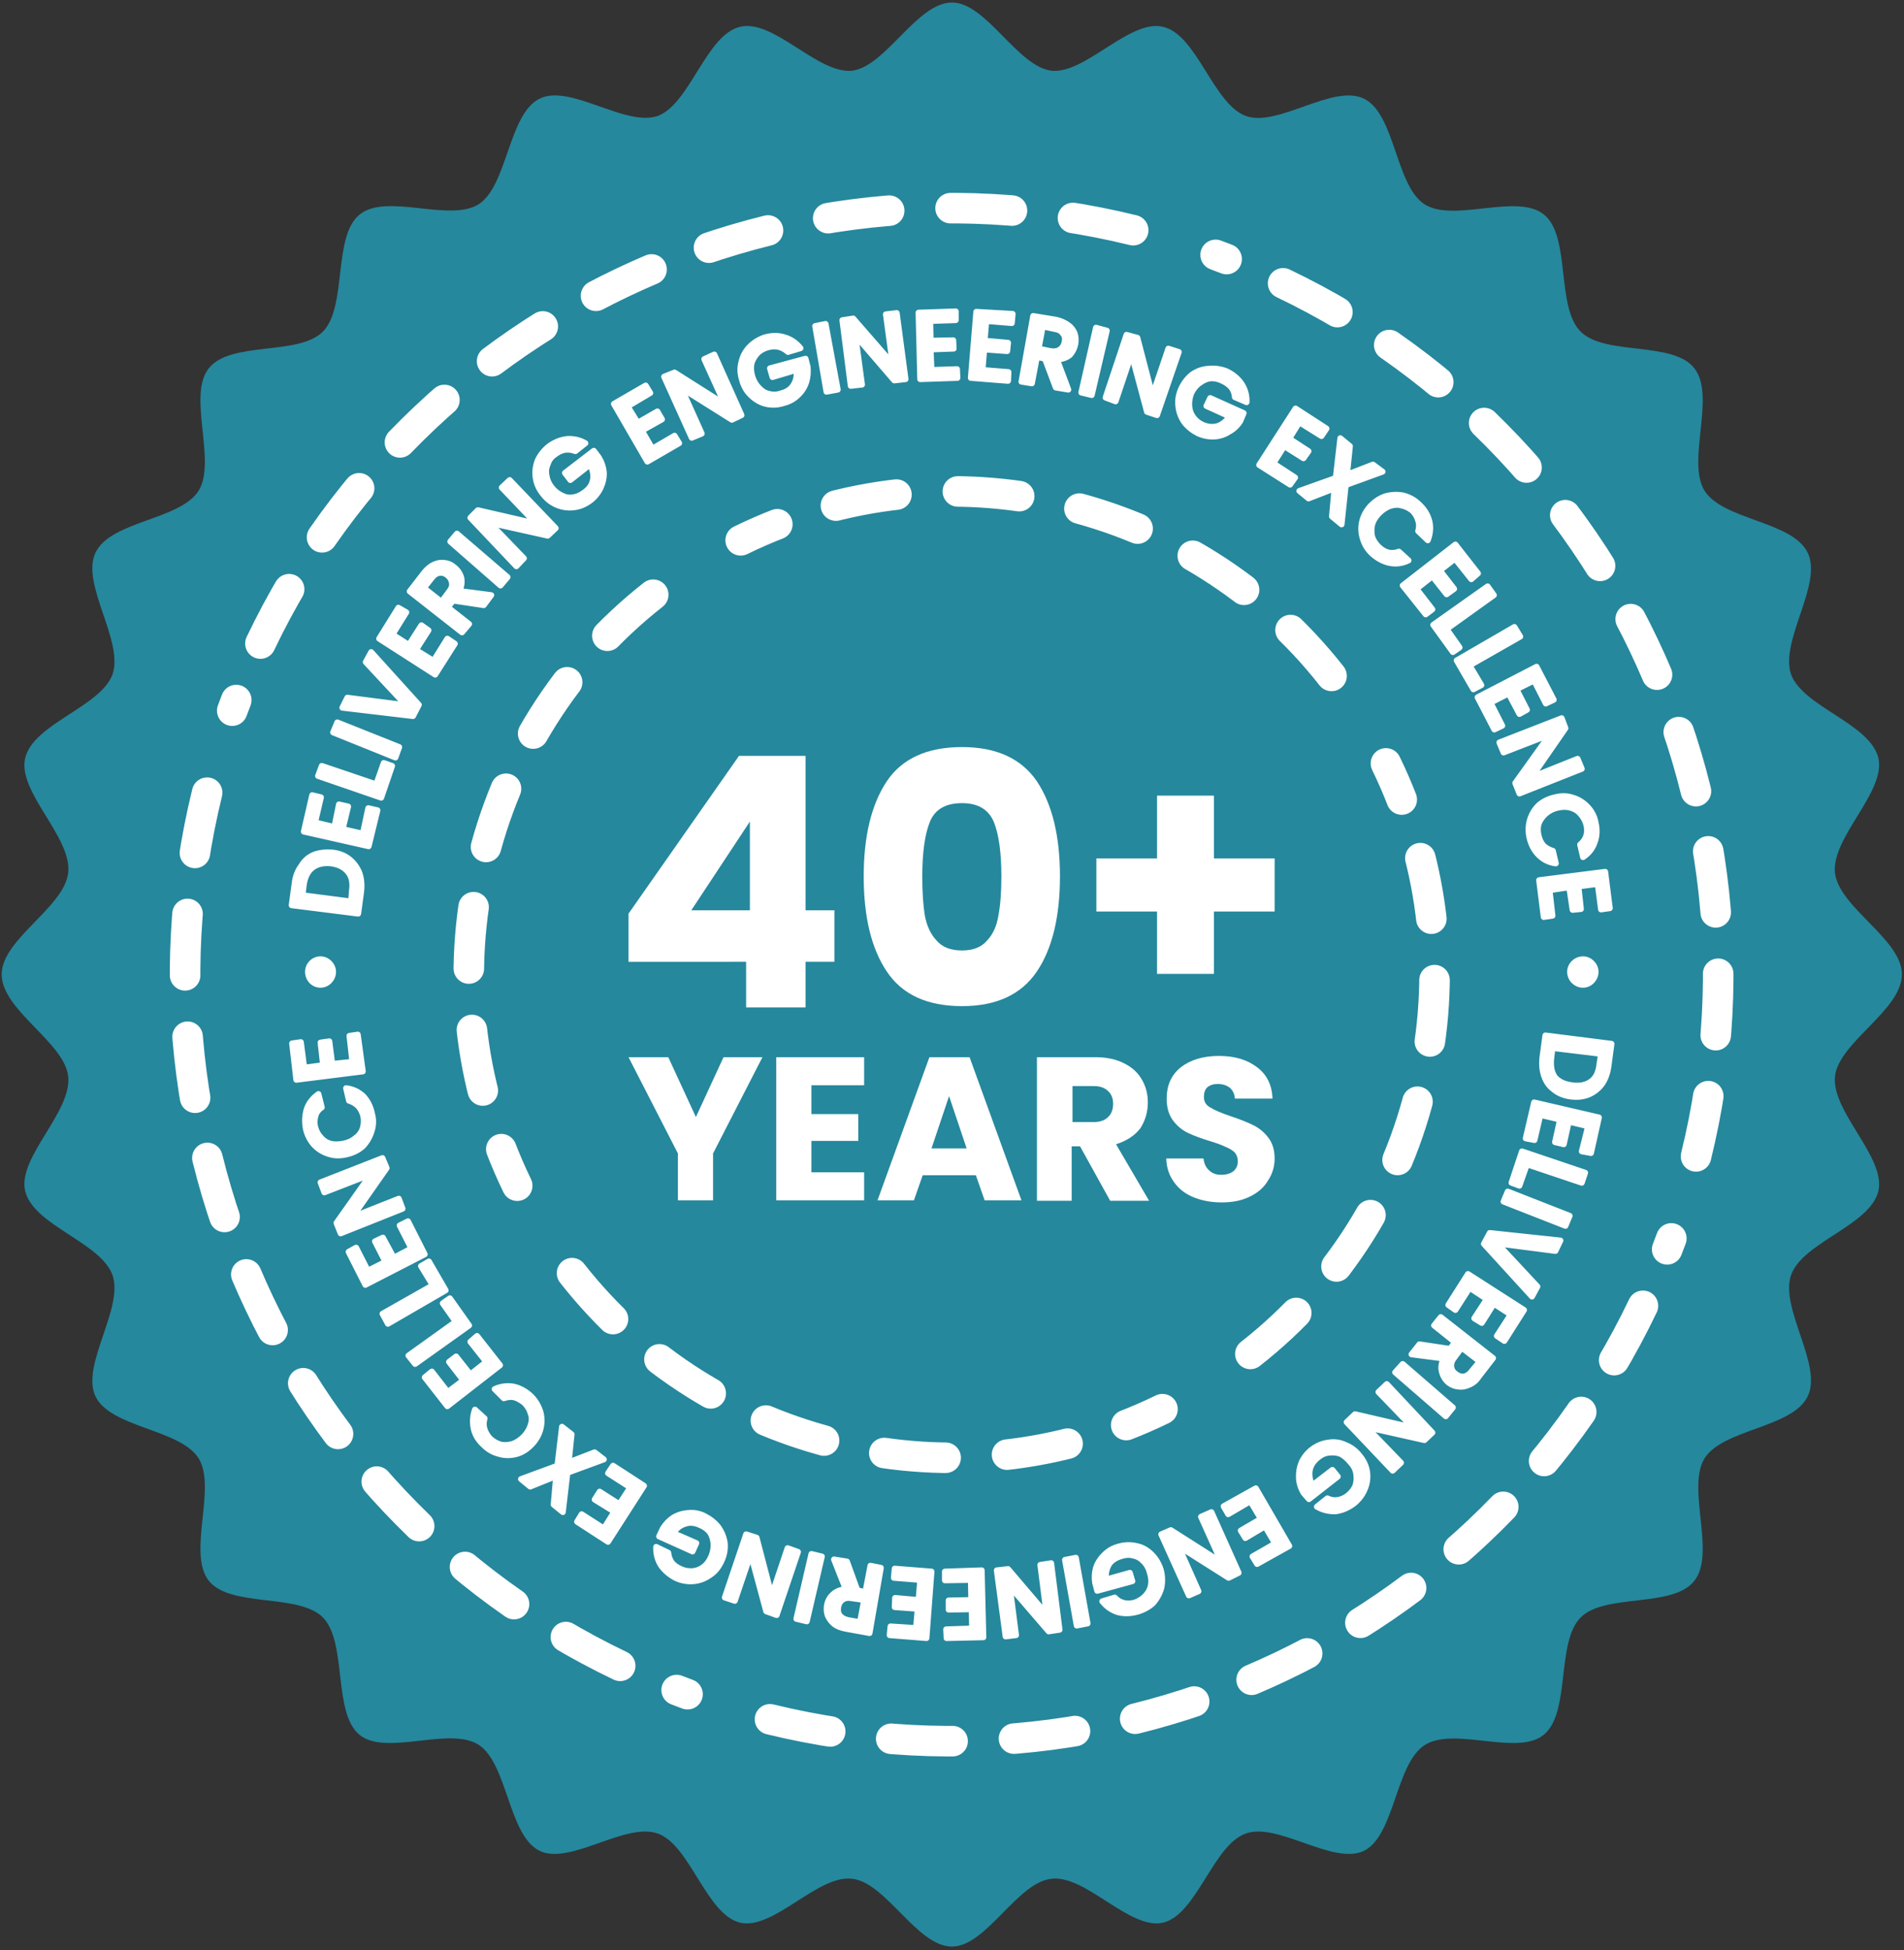 <svg version="1.2" xmlns="http://www.w3.org/2000/svg" viewBox="0 0 455 466" width="455" height="466">
	<rect x="0" y="0" width="455" height="466" fill="#333333" stroke="none"/>
	<title>New Project</title>
	<defs>
		<clipPath clipPathUnits="userSpaceOnUse" id="cp1">
			<path d="m807.07-586v1637.44h-1158.07v-1637.44z"/>
		</clipPath>
		<clipPath clipPathUnits="userSpaceOnUse" id="cp2">
			<path d="m807.07-586v1637.44h-1158.07v-1637.44z"/>
		</clipPath>
		<clipPath clipPathUnits="userSpaceOnUse" id="cp3">
			<path d="m807.07-586v1637.44h-1158.07v-1637.44z"/>
		</clipPath>
		<clipPath clipPathUnits="userSpaceOnUse" id="cp4">
			<path d="m807.07-586v1637.44h-1158.07v-1637.44z"/>
		</clipPath>
		<clipPath clipPathUnits="userSpaceOnUse" id="cp5">
			<path d="m807.07-586v1637.44h-1158.07v-1637.44z"/>
		</clipPath>
		<clipPath clipPathUnits="userSpaceOnUse" id="cp6">
			<path d="m807.07-586v1637.44h-1158.07v-1637.44z"/>
		</clipPath>
		<clipPath clipPathUnits="userSpaceOnUse" id="cp7">
			<path d="m807.07-586v1637.44h-1158.07v-1637.44z"/>
		</clipPath>
		<clipPath clipPathUnits="userSpaceOnUse" id="cp8">
			<path d="m807.07-586v1637.44h-1158.07v-1637.44z"/>
		</clipPath>
		<clipPath clipPathUnits="userSpaceOnUse" id="cp9">
			<path d="m807.07-586v1637.44h-1158.07v-1637.44z"/>
		</clipPath>
		<clipPath clipPathUnits="userSpaceOnUse" id="cp10">
			<path d="m807.07-586v1637.44h-1158.07v-1637.44z"/>
		</clipPath>
		<clipPath clipPathUnits="userSpaceOnUse" id="cp11">
			<path d="m807.07-586v1637.44h-1158.07v-1637.44z"/>
		</clipPath>
		<clipPath clipPathUnits="userSpaceOnUse" id="cp12">
			<path d="m807.07-586v1637.44h-1158.07v-1637.44z"/>
		</clipPath>
	</defs>
	<style>
		.s0 { fill: #25889D }
		.s1 { fill: none;stroke: #ffffff;stroke-linecap: round;stroke-linejoin: round;stroke-width: 7.3;stroke-dasharray: 14.688 }
		.s2 { fill: none;stroke: #ffffff;stroke-linecap: round;stroke-linejoin: round;stroke-width: 7.3;stroke-dasharray: 14.709 }
		.s3 { fill: #ffffff }
		.s4 { fill: none;stroke: #ffffff;stroke-linecap: round;stroke-linejoin: round;stroke-width: 1.4 }
	</style>
	<g>
		<g>
			<g id="Clip-Path: Path 1" clip-path="url(#cp1)">
				<g id="Path 1">
					<path class="s0" d="m454.5 232.8c0 8.6-15.1 16.2-16 24.4-0.8 8.5 12.1 19.2 10.4 27.3-1.9 8.3-18.2 12.3-20.9 20.2-2.7 7.9 7.6 21.5 4 28.9-3.6 7.6-20.3 7.8-24.7 14.9-4.3 7.1 2.8 22.7-2.4 29.2-5.1 6.6-21.4 2.9-27.2 8.8-5.9 6-2.3 22.7-8.8 28-6.3 5.2-21.5-2.1-28.5 2.5-6.9 4.5-7.1 21.5-14.4 25.2-7.4 3.6-20.6-6.9-28.3-4.1-7.8 2.7-11.7 19.4-19.8 21.3-7.9 1.8-18.5-11.5-26.6-10.5-8.2 0.8-15.6 16.2-23.8 16.2-8.4 0-15.8-15.4-23.9-16.2-8.2-1-18.7 12.3-26.7 10.5-8.1-1.9-12-18.6-19.7-21.3-7.8-2.8-21 7.7-28.3 4.1-7.4-3.7-7.6-20.8-14.5-25.3-7-4.5-22.1 2.8-28.5-2.4-6.4-5.3-2.9-22-8.7-28-5.8-5.9-22.1-2.3-27.3-8.8-5.2-6.6 1.9-22.1-2.4-29.2-4.4-7.1-21.1-7.3-24.7-14.9-3.5-7.4 6.8-21 4.1-28.9-2.8-7.9-19-11.9-20.9-20.2-1.8-8 11.2-18.8 10.3-27.3-0.9-8.2-15.9-15.8-15.9-24.4 0-8.4 15-16 15.9-24.3 0.9-8.5-12.1-19.2-10.3-27.3 1.9-8.3 18.1-12.3 20.9-20.1 2.7-8-7.6-21.5-4.1-29 3.6-7.7 20.3-7.8 24.7-14.9 4.3-7.1-2.8-22.7 2.4-29.2 5.2-6.6 21.5-2.9 27.3-8.8 5.8-6 2.3-22.7 8.7-27.9 6.4-5.3 21.5 1.9 28.5-2.5 6.9-4.5 7.1-21.5 14.5-25.2 7.3-3.7 20.5 6.8 28.3 4.1 7.7-2.9 11.6-19.5 19.7-21.3 8-1.9 18.5 11.3 26.7 10.5 8.1-1 15.5-16.3 23.9-16.3 8.2 0 15.6 15.3 23.8 16.3 8.1 0.8 18.7-12.4 26.6-10.5 8.1 1.8 12 18.4 19.8 21.3 7.7 2.8 20.9-7.8 28.3-4.1 7.4 3.7 7.5 20.7 14.4 25.2 7 4.5 22.2-2.8 28.6 2.5 6.4 5.2 2.8 22 8.7 27.9 5.8 5.9 22.1 2.2 27.2 8.8 5.2 6.6-1.9 22.1 2.4 29.2 4.4 7.1 21.1 7.3 24.7 14.9 3.6 7.5-6.7 21-4 29 2.8 7.8 19 11.8 20.9 20.1 1.7 8.1-11.2 18.8-10.4 27.3 0.9 8.3 16 15.9 16 24.3z"/>
				</g>
			</g>
			<g id="Clip-Path: Path 2" clip-path="url(#cp2)">
				<g id="Path 2">
					<path class="s1" d="m184 410.8c90.1 22 183.2-27.1 215.4-114.9m5.9-19.6c22.2-90.1-27-183.2-114.8-215.4m-19.7-5.9c-90-22.1-183.2 27-215.3 114.8m-6 19.6c-22.1 90.1 27 183.2 114.8 215.4"/>
				</g>
			</g>
			<g id="Clip-Path: Path 3" clip-path="url(#cp3)">
				<g id="Path 3">
					<path class="s2" d="m136.7 304.2c33.2 42.4 92.1 56.4 141.1 32.5m21-13.2c42.3-33.1 56.3-92 32.4-141.1m-13-20.9c-33.3-42.4-92.1-56.4-141.2-32.4m-20.9 13c-42.4 33.3-56.3 92.2-32.5 141.2"/>
				</g>
			</g>
			<g id="Clip-Path: Path 4" clip-path="url(#cp4)">
				<g id="Path 4">
					<path fill-rule="evenodd" class="s3" d="m150.2 229.8v-11.5l26.4-37.7h15.9v36.9h6.9v12.3h-6.9v10.9h-14.2v-10.9zm29-33.5l-14 21.2h14zm27.2 13.1q0-14.4 5.5-22.7 5.5-8.2 18-8.2 12.3 0 17.9 8.2 5.5 8.3 5.5 22.7 0 14.5-5.5 22.7-5.6 8.3-17.9 8.3-12.5 0-18-8.3-5.5-8.2-5.5-22.7zm32.9 0q0-8.5-1.8-13-1.9-4.5-7.6-4.5-5.9 0-7.7 4.5-1.8 4.5-1.8 13 0 5.6 0.6 9.3 0.7 3.8 2.8 6 2 2.4 6.1 2.4 4 0 6-2.4 2.1-2.2 2.7-6 0.7-3.7 0.7-9.3zm65.3 8.4h-14.5v14.9h-13.6v-14.9h-14.5v-12.7h14.5v-15h13.6v15h14.5zm-122.4 34.8l-11.8 23v11.2h-8.4v-11.2l-11.8-23h9.5l6.6 14.3 6.6-14.3zm11.7 6.7v6.9h11.2v6.4h-11.2v7.5h12.6v6.7h-21v-34.2h21v6.7zm39.3 21.5h-12.7l-2.1 6h-8.7l12.4-34.2h9.6l12.4 34.2h-8.8zm-2.2-6.4l-4.2-12.5-4.2 12.5zm34.3 12.5l-7.2-13h-2v13h-8.3v-34.3h14q4 0 6.9 1.5 2.8 1.4 4.2 3.9 1.4 2.4 1.4 5.4 0 3.4-1.8 6.2-2 2.6-5.8 3.8l7.9 13.5zm-9-18.8h5.1q2.2 0 3.4-1.2 1.2-1.1 1.2-3.2 0-1.9-1.2-3-1.2-1.2-3.4-1.2h-5.1zm35.7 19.2q-3.7 0-6.7-1.2-3-1.2-4.7-3.6-1.8-2.4-1.9-5.7h8.9q0.2 1.8 1.3 2.8 1.1 1.1 2.9 1.1 1.9 0 3-0.9 1-0.9 1-2.3 0-1.3-0.8-2.2-0.9-0.8-2.2-1.3-1.2-0.6-3.5-1.3-3.3-1-5.4-2-2.1-1-3.6-3-1.5-2-1.5-5.2 0-4.8 3.4-7.5 3.5-2.7 9.1-2.7 5.6 0 9.1 2.7 3.5 2.6 3.7 7.5h-9q-0.1-1.6-1.2-2.6-1.2-0.9-2.9-0.9-1.5 0-2.5 0.8-0.8 0.8-0.8 2.3 0 1.7 1.5 2.5 1.6 1 4.9 2.1 3.3 1.1 5.3 2.1 2.1 1 3.6 2.9 1.6 2 1.6 5.1 0 2.9-1.6 5.3-1.4 2.4-4.3 3.8-2.8 1.4-6.7 1.4z"/>
				</g>
			</g>
			<g id="Clip-Path: Path 5" clip-path="url(#cp5)">
				<g id="Path 5">
					<path fill-rule="evenodd" class="s4" d="m70.4 211.1q0.3-2.5 1.6-4.2 1.1-1.9 3.1-2.7 1.9-0.7 4.4-0.5 2.4 0.3 4 1.6 1.6 1.3 2.4 3.3 0.7 2 0.4 4.5l-0.7 5.2-15.9-2zm13.7 1.7q0.4-2.8-0.9-4.4-1.3-1.7-4-2.1-2.8-0.3-4.5 1-1.7 1.3-2.1 4.1l-0.3 2.5 11.6 1.5zm-8.8-16.3l4.6 1.1 1.1-5.4 2.2 0.5-1.3 5.4 4.8 1.1 1.3-6.1 2.2 0.5-2.1 8.6-15.5-3.5 2-8.7 2.1 0.5zm14.6-9.1l1.8-5.1 2 0.7-2.6 7.6-15.1-5.2 0.9-2.4zm-9.3-14.8l14.8 5.9-0.9 2.5-14.9-6zm8.1-16.8l11.4 12.6-1.4 2.7-16.9-2 1.2-2.4 14 1.8-9.6-10.3zm5.1-4.2l3.9 2.5 3-4.7 1.7 1.2-3 4.7 4.2 2.6 3.3-5.3 1.8 1.2-4.7 7.4-13.4-8.6 4.6-7.4 1.9 1.1zm21.8-7l-7.3-1.1-1.3 1.6 5.1 4-1.7 2-12.5-9.8 3.4-4.4q1.1-1.4 2.4-2 1.3-0.6 2.5-0.4 1.3 0.1 2.3 1 1.2 0.9 1.7 2.4 0.4 1.5-0.4 3.3l7.6 1zm-10.1-0.8l1.7-2.3q1-1.2 0.8-2.2-0.1-1-1-1.8-1-0.8-2-0.6-1 0.1-1.9 1.3l-1.8 2.3zm3.7-16.3l12.1 10.4-1.7 2-12-10.5zm23.6-1.3l-1.9 1.8-13.9-3.1 8.2 8.5-1.8 1.9-11-11.6 1.8-1.8 13.9 3.2-8.2-8.6 1.9-1.8zm4.7-18.4q-1.3-0.5-2.6-0.3-1.1 0.2-2.3 1.1-1.3 0.9-1.7 2.3-0.6 1.3-0.3 2.7 0.2 1.5 1.2 2.8 1.1 1.4 2.5 2 1.3 0.7 2.8 0.4 1.3-0.2 2.6-1.2 1.7-1.2 2-3 0.3-1.7-0.7-3.6l-4.7 3.7-1.3-1.7 6.9-5.3 1.2 1.6q1 1.6 1.2 3.5 0.1 1.8-0.7 3.6-0.8 1.8-2.4 3.1-1.8 1.4-3.9 1.7-2.1 0.3-4.1-0.5-2-0.8-3.4-2.6-1.5-1.8-1.8-4-0.3-2 0.5-4.1 0.9-1.9 2.6-3.3 2-1.5 4.3-1.8 2.4-0.2 4.5 1zm12.5-10.7l2.4 3.9 4.7-2.7 1.1 1.9-4.8 2.7 2.5 4.3 5.3-3.1 1.1 1.8-7.6 4.4-8-13.8 7.6-4.4 1.1 1.8zm27.2 2.1l-2.3 1.1-12.1-7.6 4.9 10.9-2.4 1-6.6-14.6 2.5-1 12 7.6-4.9-10.8 2.4-1.1zm11.1-15.1q-1-0.9-2.2-1.2-1.2-0.3-2.6 0.1-1.5 0.4-2.5 1.4-1 1.1-1.4 2.4-0.3 1.5 0.2 3.2 0.5 1.6 1.6 2.7 1 1.1 2.3 1.4 1.5 0.4 2.9-0.1 2.1-0.5 3-2 1-1.6 0.7-3.6l-5.7 1.7-0.6-2.1 8.5-2.3 0.5 1.9q0.2 1.9-0.3 3.6-0.6 1.9-2 3.2-1.4 1.4-3.4 1.9-2.1 0.7-4.3 0.2-2-0.5-3.6-2.1-1.5-1.4-2.1-3.7-0.7-2.2-0.1-4.3 0.5-2.1 2-3.6 1.5-1.5 3.6-2.2 2.5-0.7 4.7 0 2.3 0.7 3.8 2.6zm9-6.7l2.9 15.7-2.7 0.5-2.7-15.7zm19.1 13.2l-2.7 0.3-9.3-10.8 1.6 11.8-2.7 0.3-2-15.7 2.6-0.4 9.4 10.8-1.6-11.8 2.6-0.3zm5.9-13.9l0.1 4.7 5.4-0.1 0.1 2-5.5 0.2 0.2 4.9 6.1-0.2 0.1 2.1-8.9 0.3-0.4-15.9 8.9-0.3v2.1zm13.4 0l-0.4 4.7 5.6 0.5-0.2 2-5.5-0.4-0.4 4.9 6.2 0.5-0.1 2.1-8.9-0.7 1.3-15.8 8.7 0.5-0.2 2.2zm16.6 15.9l-2.6-6.9-1.9-0.4-1.2 6.3-2.5-0.4 2.8-15.7 5.5 0.9q1.7 0.4 2.9 1.3 1 0.7 1.5 1.9 0.4 1.2 0.2 2.5-0.3 1.6-1.3 2.7-1.2 1-3.1 1.1l2.7 7.2zm-4.1-9.3l2.9 0.6q1.4 0.2 2.2-0.4 0.9-0.6 1.1-1.8 0.3-1.2-0.4-2-0.6-0.9-2-1.1l-2.8-0.6zm16.3-4.3l-3.6 15.4-2.5-0.6 3.5-15.5zm12 20.2l-2.4-0.8-3.7-13.8-3.8 11.3-2.4-0.9 5-15 2.6 0.7 3.6 13.8 3.8-11.2 2.5 0.8zm18.6-4.3q-0.1-1.4-0.9-2.4-0.8-0.9-2.1-1.5-1.4-0.7-2.9-0.6-1.3 0.2-2.5 1.1-1.2 0.8-2 2.4-0.6 1.5-0.5 3.1 0.1 1.5 0.9 2.6 0.8 1.2 2.3 1.9 1.9 0.8 3.6 0.3 1.7-0.6 2.8-2.3l-5.5-2.5 0.9-1.9 8 3.6-0.8 1.9q-1 1.6-2.6 2.5-1.7 1.1-3.6 1.2-1.9 0.1-3.8-0.7-2-1-3.3-2.6-1.3-1.8-1.5-3.9-0.3-2.1 0.7-4.3 1-2.1 2.7-3.4 1.8-1.2 3.9-1.3 2.2-0.2 4.2 0.6 2.3 1.1 3.6 3 1.3 2 1.2 4.4zm15.4 6l-2.4 3.9 4.6 3-1.2 1.7-4.6-2.9-2.6 4.1 5.2 3.4-1.2 1.7-7.4-4.7 8.7-13.5 7.4 4.8-1.2 1.8zm11.1 15l-1 9.4-2.3-1.9 0.6-6.7-6.2 2.4-2.2-1.8 8.7-3.1 1.1-9.5 2.3 1.9-0.7 6.8 6.2-2.4 2.3 1.7zm6 4.9q1.7-1.7 3.7-2.3 2.1-0.5 4.1-0.1 2.2 0.6 3.7 2.1 1.9 1.7 2.5 4.1 0.5 2.2-0.4 4.5l-2.3-2.2q0.4-1.4 0-2.5-0.3-1.2-1.3-2.3-1.2-1-2.6-1.3-1.3-0.4-2.8 0.1-1.4 0.5-2.6 1.7-1.3 1.3-1.7 2.8-0.3 1.4 0 2.8 0.4 1.3 1.6 2.5 1.1 1 2.2 1.3 1.3 0.3 2.6-0.2l2.3 2.1q-2.2 1.1-4.6 0.6-2.2-0.5-4.1-2.2-1.6-1.5-2.2-3.5-0.7-2.1-0.2-4.2 0.5-2.1 2.1-3.8zm20.1 12.7l-3.6 2.8 3.4 4.4-1.8 1.3-3.4-4.3-3.8 3 3.8 4.9-1.6 1.2-5.5-6.9 12.6-9.8 5.4 6.9-1.6 1.4zm-2 16.8l3.1 4.4-1.6 1.1-4.7-6.5 13-9.2 1.5 2.1zm5.5 8.7l2.8 4.7-1.9 1-4-6.9 13.8-8 1.4 2.3zm15.4 3.6l-4.2 2.1 2.5 4.9-1.8 1-2.6-4.9-4.3 2.2 2.8 5.5-1.9 0.9-4-7.7 14.1-7.3 4.1 7.9-1.9 0.9zm-3.5 27l-1-2.5 8.3-11.6-11.1 4.3-1-2.4 14.9-5.8 0.9 2.4-8.1 11.7 11-4.4 1 2.4zm8.5 0.9q2.3-0.6 4.3 0.1 2 0.6 3.5 2.2 1.5 1.6 1.9 3.7 0.6 2.6-0.2 4.7-0.7 2.2-2.8 3.6l-0.7-3q1.1-0.9 1.5-2.2 0.3-1.1 0-2.5-0.4-1.5-1.4-2.6-0.9-1.1-2.4-1.5-1.3-0.4-3.1 0-1.7 0.4-2.9 1.5-1.1 1-1.6 2.3-0.4 1.4 0 2.9 0.3 1.4 1.2 2.4 0.9 0.8 2.2 1.2l0.7 3q-2.4-0.3-4.1-2-1.6-1.6-2.2-4.1-0.5-2.2 0.1-4.3 0.6-2 2.1-3.5 1.6-1.4 3.9-1.9zm10.2 20.7l-4.6 0.6 0.6 5.4-2 0.2-0.8-5.4-4.7 0.7 0.7 6.1-2.1 0.3-1.1-8.8 15.8-2 1.1 8.7-2.1 0.3z"/>
				</g>
			</g>
			<g id="Clip-Path: Path 6" clip-path="url(#cp6)">
				<g id="Path 6">
					<path class="s3" d="m70.4 211.1q0.3-2.5 1.6-4.2 1.1-1.9 3.1-2.7 1.9-0.7 4.4-0.5 2.4 0.3 4 1.6 1.6 1.3 2.4 3.3 0.7 2 0.4 4.5l-0.7 5.2-15.9-2zm13.7 1.7q0.4-2.8-0.9-4.4-1.3-1.7-4-2.1-2.8-0.3-4.5 1-1.7 1.3-2.1 4.1l-0.3 2.5 11.6 1.5zm-8.8-16.3l4.6 1.1 1.1-5.4 2.2 0.5-1.3 5.4 4.8 1.1 1.3-6.1 2.2 0.5-2.1 8.6-15.5-3.5 2-8.7 2.1 0.5zm14.6-9.1l1.8-5.1 2 0.7-2.6 7.6-15.1-5.2 0.9-2.4zm-9.3-14.8l14.8 5.9-0.9 2.5-14.9-6zm8.1-16.8l11.4 12.6-1.4 2.7-16.9-2 1.2-2.4 14 1.8-9.6-10.3zm5.1-4.2l3.9 2.5 3-4.7 1.7 1.2-3 4.7 4.2 2.6 3.3-5.3 1.8 1.2-4.7 7.4-13.4-8.6 4.6-7.4 1.9 1.1zm21.7-7l-7.2-1.1-1.3 1.6 5.1 4-1.7 2-12.5-9.8 3.4-4.4q1.1-1.4 2.4-2 1.3-0.6 2.5-0.4 1.3 0.1 2.3 1 1.2 0.9 1.7 2.4 0.4 1.5-0.4 3.3l7.6 1zm-10.1-0.8l1.7-2.3q1-1.2 0.8-2.2-0.1-1-1-1.8-1-0.8-2-0.6-1 0.1-1.9 1.3l-1.8 2.3zm3.7-16.3l12.1 10.4-1.7 2-12-10.5zm23.6-1.3l-1.9 1.8-13.9-3.1 8.2 8.5-1.8 1.9-11-11.6 1.8-1.8 13.9 3.2-8.2-8.6 1.9-1.8zm4.7-18.4q-1.3-0.5-2.6-0.3-1.1 0.2-2.3 1.1-1.3 0.9-1.7 2.3-0.6 1.3-0.3 2.7 0.2 1.5 1.2 2.8 1.1 1.4 2.5 2 1.3 0.7 2.8 0.4 1.3-0.2 2.6-1.2 1.7-1.2 2-3 0.3-1.7-0.7-3.6l-4.7 3.7-1.3-1.7 6.9-5.3 1.2 1.6q1 1.6 1.2 3.5 0.1 1.8-0.7 3.6-0.8 1.8-2.4 3.1-1.8 1.4-3.9 1.7-2.1 0.3-4.1-0.5-2-0.8-3.4-2.6-1.5-1.8-1.8-4-0.3-2 0.5-4.1 0.9-1.9 2.6-3.3 2-1.5 4.3-1.8 2.4-0.2 4.5 1zm12.5-10.7l2.4 3.9 4.7-2.7 1.1 1.9-4.8 2.7 2.5 4.3 5.3-3.1 1.1 1.8-7.6 4.4-8-13.8 7.6-4.4 1.1 1.8zm27.2 2.1l-2.3 1.1-12.1-7.6 4.9 10.9-2.4 1-6.6-14.6 2.5-1 12 7.6-4.9-10.8 2.4-1.1zm11.1-15.1q-1-0.9-2.2-1.2-1.2-0.3-2.6 0.1-1.5 0.4-2.5 1.4-1 1.1-1.4 2.4-0.3 1.5 0.2 3.2 0.5 1.6 1.6 2.7 1 1.1 2.3 1.4 1.5 0.4 2.9-0.1 2.1-0.5 3-2 1-1.6 0.7-3.6l-5.7 1.7-0.6-2.1 8.5-2.3 0.5 1.9q0.2 1.9-0.3 3.6-0.6 1.9-2 3.2-1.4 1.4-3.4 1.9-2.1 0.7-4.3 0.2-2-0.5-3.6-2.1-1.5-1.4-2.1-3.7-0.7-2.2-0.1-4.3 0.5-2.1 2-3.6 1.5-1.5 3.6-2.2 2.5-0.7 4.7 0 2.3 0.7 3.8 2.6zm9-6.7l2.9 15.7-2.7 0.5-2.7-15.7zm19.1 13.2l-2.7 0.3-9.3-10.8 1.6 11.8-2.7 0.3-2-15.7 2.6-0.4 9.4 10.8-1.6-11.8 2.6-0.3zm5.9-13.9l0.1 4.7 5.4-0.1 0.1 2-5.5 0.2 0.2 4.9 6.1-0.2 0.1 2.1-8.9 0.3-0.4-15.9 8.9-0.3v2.1zm13.4 0l-0.4 4.7 5.6 0.5-0.2 2-5.5-0.4-0.4 4.9 6.2 0.5-0.1 2.1-8.9-0.7 1.3-15.8 8.7 0.5-0.2 2.2zm16.6 15.9l-2.6-6.9-1.9-0.4-1.1 6.3-2.6-0.4 2.8-15.7 5.5 0.9q1.7 0.4 2.9 1.3 1 0.7 1.5 1.9 0.4 1.2 0.2 2.5-0.3 1.6-1.3 2.7-1.2 1-3.1 1.1l2.7 7.2zm-4.1-9.3l2.9 0.6q1.4 0.2 2.2-0.4 0.9-0.6 1.1-1.8 0.3-1.2-0.4-2-0.6-0.9-2-1.1l-2.8-0.6zm16.3-4.3l-3.6 15.4-2.5-0.6 3.5-15.4zm12 20.1l-2.4-0.8-3.7-13.8-3.8 11.3-2.4-0.9 5-15 2.6 0.7 3.6 13.8 3.8-11.2 2.5 0.8zm18.6-4.3q-0.1-1.4-0.9-2.4-0.8-0.9-2.1-1.5-1.4-0.7-2.9-0.6-1.3 0.2-2.5 1.1-1.2 0.8-2 2.4-0.6 1.5-0.5 3.1 0.1 1.5 0.9 2.6 0.8 1.2 2.3 1.9 1.9 0.8 3.6 0.3 1.7-0.5 2.8-2.3l-5.5-2.5 0.9-1.9 8 3.6-0.8 1.9q-1 1.6-2.6 2.5-1.7 1.1-3.6 1.2-1.9 0.1-3.8-0.7-2-1-3.3-2.6-1.3-1.8-1.5-3.9-0.3-2.1 0.7-4.3 1-2.1 2.7-3.4 1.8-1.2 3.9-1.3 2.2-0.2 4.2 0.6 2.3 1.1 3.6 3 1.3 2 1.2 4.4zm15.4 6l-2.4 3.9 4.6 3-1.2 1.8-4.6-3-2.6 4.1 5.2 3.4-1.2 1.7-7.4-4.7 8.7-13.5 7.4 4.8-1.2 1.8zm11.1 15l-1 9.4-2.3-1.9 0.6-6.7-6.2 2.4-2.2-1.8 8.7-3.1 1.1-9.5 2.3 1.9-0.7 6.8 6.2-2.4 2.3 1.7zm6 4.9q1.7-1.7 3.7-2.3 2.1-0.5 4.1-0.1 2.2 0.6 3.7 2.1 1.9 1.7 2.5 4.1 0.5 2.2-0.4 4.5l-2.3-2.2q0.4-1.4 0-2.5-0.3-1.2-1.3-2.3-1.2-1-2.6-1.3-1.3-0.4-2.8 0.1-1.4 0.5-2.6 1.7-1.3 1.3-1.7 2.8-0.3 1.4 0 2.8 0.4 1.3 1.6 2.5 1.1 1 2.2 1.3 1.3 0.3 2.6-0.2l2.3 2.1q-2.2 1.1-4.6 0.6-2.2-0.5-4.1-2.2-1.6-1.5-2.2-3.5-0.7-2.1-0.2-4.2 0.5-2.1 2.1-3.8zm20.1 12.7l-3.6 2.8 3.4 4.4-1.8 1.3-3.4-4.3-3.8 3 3.8 4.9-1.6 1.2-5.5-6.9 12.6-9.8 5.4 6.9-1.6 1.4zm-2 16.8l3.1 4.4-1.6 1.1-4.7-6.5 13-9.2 1.5 2.1zm5.5 8.7l2.8 4.7-1.9 1-4-6.9 13.8-8 1.4 2.3zm15.4 3.6l-4.2 2.1 2.5 4.9-1.8 1-2.6-4.9-4.3 2.2 2.8 5.5-1.9 0.9-4-7.7 14.1-7.3 4.1 7.9-1.9 0.9zm-3.5 27l-0.9-2.5 8.2-11.6-11.1 4.3-1-2.4 14.9-5.8 0.9 2.4-8.1 11.7 11-4.4 1 2.4zm8.5 0.9q2.3-0.6 4.3 0.1 2 0.6 3.5 2.2 1.5 1.6 1.9 3.7 0.6 2.6-0.2 4.7-0.7 2.2-2.8 3.6l-0.7-3q1.1-0.9 1.5-2.2 0.3-1.1 0-2.5-0.4-1.5-1.4-2.6-0.9-1.1-2.4-1.5-1.3-0.4-3.1 0-1.7 0.4-2.9 1.5-1.1 1-1.6 2.3-0.4 1.4 0 2.9 0.3 1.4 1.2 2.4 0.9 0.8 2.2 1.2l0.7 3q-2.4-0.3-4.1-2-1.6-1.6-2.2-4.1-0.5-2.2 0.1-4.3 0.6-2 2.1-3.5 1.6-1.4 3.9-1.9zm10.2 20.7l-4.6 0.6 0.6 5.4-2 0.2-0.8-5.4-4.7 0.7 0.7 6.1-2.1 0.3-1.1-8.8 15.8-2 1.1 8.7-2.1 0.3z"/>
				</g>
			</g>
			<g id="Clip-Path: Path 7" clip-path="url(#cp7)">
				<g id="Path 7">
					<path fill-rule="evenodd" class="s4" d="m384.4 254.6q-0.3 2.5-1.5 4.3-1.2 1.7-3.2 2.6-1.9 0.8-4.3 0.5-2.4-0.3-4-1.6-1.7-1.2-2.4-3.3-0.7-2-0.4-4.5l0.7-5.2 15.8 2zm-13.7-1.7q-0.3 2.8 0.9 4.5 1.4 1.6 4.1 1.9 2.7 0.4 4.5-0.9 1.7-1.2 2-4l0.4-2.6-11.6-1.4zm8.8 16.2l-4.6-1.1-1.2 5.4-2.1-0.5 1.2-5.4-4.7-1.1-1.4 6-2.1-0.4 2-8.6 15.5 3.6-1.9 8.5-2.2-0.4zm-14.6 9.1l-1.8 5.1-1.9-0.7 2.5-7.5 15.1 5.1-0.8 2.4zm9.2 14.7l-14.8-5.8 1-2.4 14.8 5.8zm-8 16.9l-11.5-12.6 1.4-2.6 16.9 1.8-1.2 2.5-13.9-1.8 9.6 10.3zm-5.1 4.3l-4-2.6-2.9 4.6-1.8-1.1 3-4.6-4.1-2.7-3.4 5.3-1.7-1.2 4.7-7.4 13.4 8.6-4.7 7.4-1.8-1.2zm-21.8 7.1l7.3 1.1 1.2-1.6-5-4 1.6-2 12.5 9.8-3.4 4.4q-1 1.5-2.4 2-1.3 0.6-2.5 0.4-1.2-0.1-2.3-0.9-1.2-1-1.6-2.5-0.5-1.5 0.4-3.3l-7.7-1zm10.1 0.8l-1.7 2.3q-0.9 1.1-0.8 2.2 0.1 1.1 1.1 1.8 0.9 0.7 1.9 0.6 1.1-0.2 1.9-1.3l1.9-2.3zm-3.8 16.4l-12.1-10.5 1.8-2 12 10.4zm-23.7 1.4l2-1.9 13.8 3.2-8.2-8.5 2-1.9 10.9 11.6-1.9 1.8-13.8-3.1 8.2 8.5-2 1.9zm-4.6 18.2q1.2 0.6 2.5 0.4 1.2-0.2 2.3-1 1.3-1 1.9-2.4 0.4-1.3 0.2-2.8-0.2-1.5-1.3-2.7-1.1-1.4-2.4-2.1-1.4-0.5-2.8-0.3-1.4 0.1-2.7 1.2-1.6 1.3-1.9 3-0.3 1.8 0.6 3.6l4.8-3.7 1.3 1.6-6.9 5.4-1.3-1.5q-1-1.7-1.1-3.5-0.1-2 0.6-3.7 0.8-1.8 2.4-3.1 1.8-1.4 3.9-1.7 2.2-0.4 4.1 0.5 2.1 0.8 3.5 2.6 1.5 1.8 1.8 3.9 0.3 2.2-0.6 4.2-0.8 1.9-2.5 3.3-2.1 1.6-4.4 1.9-2.4 0.1-4.5-1.1zm-12.5 10.8l-2.4-4.1-4.7 2.8-1.1-1.8 4.8-2.8-2.5-4.2-5.3 3.1-1.1-1.9 7.7-4.3 8 13.8-7.7 4.3-1.1-1.8zm-27.2-2.2l2.3-1 12.1 7.7-4.9-10.9 2.5-1.1 6.5 14.5-2.4 1.2-12-7.6 4.8 10.8-2.3 1zm-11.1 15.1q0.9 1 2.2 1.3 1.1 0.3 2.6-0.1 1.4-0.5 2.4-1.5 1.1-1.1 1.4-2.5 0.3-1.4-0.2-3-0.4-1.7-1.5-2.8-1-1.1-2.4-1.4-1.4-0.4-2.9 0.1-2.1 0.6-3 2-0.9 1.6-0.7 3.6l5.7-1.6 0.6 2-8.4 2.3-0.5-1.9q-0.3-1.8 0.2-3.6 0.6-1.8 2.1-3.2 1.4-1.4 3.4-1.9 2.1-0.6 4.2-0.1 2 0.4 3.6 2 1.5 1.5 2.2 3.7 0.6 2.2 0.1 4.4-0.6 2-2 3.6-1.6 1.4-3.7 2-2.5 0.7-4.7 0.1-2.2-0.7-3.7-2.6zm-9.1 6.7l-2.8-15.7 2.6-0.5 2.8 15.7zm-19.1-13.2l2.7-0.3 9.2 10.8-1.5-11.8 2.6-0.4 2 15.9-2.6 0.4-9.3-10.8 1.5 11.7-2.5 0.3zm-5.9 13.9l-0.1-4.6-5.5 0.1v-2.2l5.4-0.1-0.1-4.8-6.2 0.1v-2.1l8.8-0.3 0.4 16-8.8 0.2-0.1-2.1zm-13.4-0.1l0.4-4.6-5.5-0.4 0.1-2.2 5.6 0.5 0.4-4.8-6.3-0.5 0.2-2.2 8.8 0.7-1.2 15.9-8.8-0.7 0.2-2.1zm-16.5-15.9l2.5 6.9 1.9 0.4 1.2-6.3 2.5 0.5-2.7 15.6-5.5-1q-1.8-0.3-2.9-1.1-1.1-0.9-1.6-2.1-0.4-1.1-0.2-2.4 0.3-1.6 1.4-2.6 1.1-1.1 3.1-1.3l-2.8-7.1zm4.1 9.2l-2.8-0.4q-1.5-0.3-2.3 0.3-0.9 0.6-1.1 1.8-0.2 1.3 0.4 2 0.6 0.8 2 1.1l2.8 0.5zm-16.2 4.5l3.6-15.5 2.5 0.6-3.6 15.5zm-12-20.2l2.5 0.8 3.6 13.8 3.8-11.3 2.5 0.9-5.1 15.1-2.5-0.9-3.7-13.7-3.8 11.2-2.4-0.8zm-18.6 4.4q0.1 1.2 0.8 2.3 0.8 1 2.2 1.6 1.3 0.6 2.8 0.5 1.4-0.1 2.6-1 1.2-0.9 1.9-2.6 0.6-1.5 0.5-3-0.1-1.4-0.8-2.6-0.9-1.2-2.4-1.8-1.9-0.9-3.6-0.3-1.7 0.5-2.8 2.2l5.5 2.4-0.9 2-8-3.6 0.9-1.9q1-1.6 2.5-2.6 1.7-1 3.6-1.1 2-0.2 3.8 0.7 2 1 3.3 2.6 1.3 1.8 1.6 3.9 0.2 2.2-0.8 4.3-1 2.2-2.7 3.3-1.8 1.3-3.9 1.5-2.2 0.2-4.2-0.7-2.2-1.1-3.6-3-1.3-2-1.2-4.5zm-15.4-5.8l2.5-4-4.7-2.9 1.2-1.9 4.7 3 2.6-4-5.3-3.4 1.2-1.8 7.4 4.8-8.6 13.4-7.4-4.8 1.1-1.8zm-11.1-15l1.1-9.3 2.3 1.8-0.7 6.7 6.2-2.4 2.2 1.7-8.7 3.2-1.1 9.4-2.2-1.8 0.6-6.8-6.2 2.5-2.2-1.8zm-6.1-5.1q-1.6 1.7-3.6 2.3-2.2 0.6-4.2 0-2.1-0.5-3.7-2.1-1.9-1.7-2.4-3.9-0.5-2.4 0.3-4.6l2.3 2.1q-0.4 1.4 0 2.6 0.4 1.2 1.3 2.2 1.2 1.1 2.7 1.5 1.3 0.2 2.7-0.2 1.4-0.5 2.7-1.8 1.2-1.3 1.6-2.7 0.5-1.5 0-2.8-0.4-1.4-1.5-2.5-1.1-0.9-2.3-1.3-1.2-0.3-2.6 0.2l-2.2-2.2q2.2-1 4.5-0.6 2.3 0.5 4.2 2.3 1.5 1.5 2.2 3.6 0.6 2 0.1 4.1-0.5 2.1-2.1 3.8zm-20.1-12.5l3.7-2.8-3.4-4.4 1.7-1.3 3.4 4.3 3.8-3-3.8-4.8 1.6-1.4 5.5 7-12.6 9.8-5.4-6.9 1.7-1.4zm1.9-16.8l-3.1-4.4 1.7-1.2 4.6 6.5-12.9 9.2-1.6-2zm-5.5-8.7l-2.8-4.6 1.9-1.1 4 6.9-13.8 8-1.3-2.4zm-15.5-3.5l4.2-2.1-2.5-4.9 1.9-0.9 2.6 4.8 4.2-2.2-2.8-5.5 2-1 4 7.9-14.2 7.3-4-7.9 1.8-1zm3.5-26.9l1 2.4-8.2 11.7 11.1-4.4 0.9 2.4-14.8 5.9-1-2.5 8.2-11.6-11.1 4.3-0.9-2.4zm-8.5-0.9q-2.4 0.6-4.4-0.1-2-0.6-3.5-2.2-1.4-1.6-1.9-3.7-0.5-2.5 0.2-4.8 0.7-2.1 2.8-3.6l0.8 3.2q-1.2 0.8-1.5 2-0.4 1.3-0.1 2.6 0.4 1.6 1.4 2.6 0.9 1.1 2.4 1.5 1.4 0.3 3.2-0.1 1.7-0.4 2.8-1.4 1.2-0.9 1.6-2.3 0.4-1.4 0.1-2.9-0.4-1.4-1.2-2.3-0.9-0.9-2.2-1.3l-0.7-3q2.4 0.3 4.1 1.9 1.6 1.7 2.1 4.2 0.6 2.1-0.1 4.2-0.6 2-2.1 3.6-1.6 1.4-3.8 1.9zm-10.2-20.7l4.5-0.6-0.6-5.4 2.1-0.3 0.7 5.4 4.8-0.5-0.7-6.2 2-0.3 1.2 8.8-15.9 2-1-8.7 2.1-0.3z"/>
				</g>
			</g>
			<g id="Clip-Path: Path 8" clip-path="url(#cp8)">
				<g id="Path 8">
					<path class="s3" d="m384.4 254.6q-0.3 2.5-1.5 4.3-1.2 1.7-3.2 2.6-1.9 0.8-4.4 0.5-2.3-0.3-3.9-1.6-1.7-1.2-2.4-3.3-0.7-2-0.4-4.5l0.7-5.2 15.8 2zm-13.7-1.7q-0.3 2.8 0.9 4.5 1.4 1.6 4.1 1.9 2.7 0.4 4.5-0.9 1.7-1.2 2-4l0.4-2.6-11.6-1.4zm8.8 16.2l-4.6-1.1-1.2 5.4-2.1-0.5 1.2-5.4-4.7-1.1-1.4 6-2.1-0.4 2-8.6 15.5 3.6-1.9 8.5-2.2-0.4zm-14.6 9.1l-1.8 5.1-1.9-0.7 2.5-7.5 15.1 5.1-0.8 2.4zm9.2 14.7l-14.8-5.8 1-2.4 14.8 5.8zm-8 16.9l-11.5-12.6 1.4-2.6 16.9 1.8-1.2 2.5-13.9-1.8 9.6 10.3zm-5.1 4.3l-4-2.6-2.9 4.6-1.8-1.1 3-4.6-4.1-2.7-3.4 5.3-1.7-1.2 4.7-7.4 13.4 8.6-4.7 7.4-1.8-1.2zm-21.8 7.1l7.3 1.1 1.2-1.6-5-4 1.6-2 12.5 9.8-3.4 4.4q-1 1.5-2.4 2-1.3 0.6-2.5 0.4-1.2-0.1-2.3-0.9-1.2-1-1.6-2.5-0.5-1.5 0.4-3.3l-7.7-1zm10.1 0.8l-1.7 2.3q-0.9 1.1-0.8 2.2 0.1 1.1 1.1 1.8 0.9 0.7 1.9 0.6 1.1-0.2 1.9-1.3l1.9-2.3zm-3.8 16.4l-12.1-10.5 1.8-2 12 10.4zm-23.7 1.4l2-1.9 13.8 3.2-8.2-8.5 2-1.9 10.9 11.6-1.9 1.8-13.8-3.1 8.2 8.5-2 1.9zm-4.6 18.2q1.2 0.6 2.5 0.4 1.2-0.2 2.3-1 1.3-1 1.9-2.4 0.4-1.3 0.2-2.8-0.2-1.5-1.3-2.7-1.1-1.4-2.4-2.1-1.4-0.5-2.8-0.3-1.4 0.1-2.7 1.2-1.6 1.3-1.9 3-0.3 1.8 0.6 3.6l4.8-3.7 1.3 1.6-6.9 5.4-1.3-1.5q-1-1.7-1.1-3.5-0.1-2 0.6-3.7 0.8-1.8 2.4-3.1 1.8-1.4 3.9-1.7 2.2-0.4 4.1 0.5 2.1 0.8 3.5 2.6 1.5 1.8 1.8 3.9 0.3 2.2-0.6 4.2-0.8 1.9-2.5 3.3-2.1 1.6-4.4 1.9-2.4 0.1-4.5-1.1zm-12.5 10.8l-2.4-4-4.7 2.7-1.1-1.8 4.8-2.8-2.5-4.2-5.3 3.1-1.1-1.9 7.7-4.3 8 13.8-7.7 4.3-1.1-1.8zm-27.2-2.1l2.3-1.1 12.1 7.7-4.9-10.9 2.5-1.1 6.5 14.5-2.4 1.2-12-7.6 4.8 10.8-2.3 1zm-11.1 15.1q0.9 1 2.2 1.3 1.1 0.3 2.6-0.1 1.4-0.5 2.4-1.5 1.1-1.1 1.4-2.5 0.3-1.4-0.2-3-0.4-1.7-1.5-2.8-1-1.1-2.4-1.4-1.4-0.4-2.9 0.1-2.1 0.6-3 2-0.9 1.6-0.7 3.6l5.7-1.6 0.6 2-8.4 2.3-0.5-1.9q-0.3-1.8 0.2-3.6 0.6-1.8 2.1-3.2 1.4-1.4 3.4-1.9 2.1-0.6 4.2-0.1 2 0.4 3.6 2 1.5 1.5 2.2 3.7 0.6 2.2 0.1 4.4-0.6 2-2 3.6-1.6 1.4-3.7 2-2.5 0.7-4.7 0.1-2.2-0.7-3.7-2.6zm-9.1 6.7l-2.8-15.7 2.6-0.5 2.8 15.7zm-19.1-13.2l2.7-0.3 9.2 10.8-1.5-11.8 2.6-0.4 2 15.9-2.6 0.4-9.3-10.8 1.5 11.7-2.5 0.3zm-5.9 13.9l-0.1-4.6-5.5 0.1v-2.2l5.4-0.1-0.1-4.8-6.2 0.1v-2.1l8.8-0.3 0.4 16-8.8 0.2-0.1-2.1zm-13.4-0.1l0.4-4.6-5.5-0.4 0.1-2.2 5.6 0.5 0.4-4.8-6.3-0.5 0.2-2.2 8.8 0.7-1.2 15.9-8.8-0.7 0.2-2.1zm-16.5-15.9l2.5 6.9 1.9 0.4 1.2-6.3 2.5 0.5-2.7 15.6-5.5-1q-1.8-0.3-2.9-1.1-1.1-0.9-1.6-2.1-0.4-1.1-0.2-2.4 0.3-1.6 1.4-2.6 1.1-1.1 3.1-1.3l-2.8-7.1zm4.1 9.2l-2.8-0.4q-1.5-0.3-2.3 0.3-0.9 0.6-1.1 1.8-0.2 1.3 0.4 2 0.6 0.8 2 1.1l2.8 0.5zm-16.2 4.5l3.6-15.5 2.5 0.6-3.6 15.5zm-12-20.2l2.5 0.8 3.6 13.8 3.8-11.3 2.5 0.9-5.1 15.1-2.5-0.9-3.7-13.7-3.8 11.2-2.4-0.8zm-18.6 4.4q0.1 1.2 0.8 2.3 0.8 1 2.2 1.6 1.3 0.6 2.8 0.5 1.4-0.1 2.6-1 1.2-0.9 1.9-2.6 0.6-1.5 0.5-3-0.1-1.4-0.8-2.6-0.9-1.2-2.4-1.8-1.9-0.9-3.6-0.3-1.7 0.5-2.8 2.2l5.5 2.4-0.9 2-8-3.6 0.9-1.9q1-1.6 2.5-2.6 1.7-1 3.6-1.1 2-0.2 3.8 0.7 2 1 3.3 2.6 1.3 1.8 1.6 3.9 0.2 2.2-0.8 4.3-1 2.2-2.7 3.3-1.8 1.3-3.9 1.5-2.2 0.2-4.2-0.7-2.2-1.1-3.6-3-1.3-2-1.2-4.5zm-15.4-5.8l2.5-4-4.7-2.9 1.2-1.9 4.7 3 2.6-4-5.3-3.4 1.2-1.8 7.4 4.8-8.6 13.4-7.4-4.8 1.1-1.8zm-11.1-15l1.1-9.3 2.3 1.8-0.7 6.7 6.2-2.4 2.2 1.7-8.7 3.2-1.1 9.4-2.2-1.8 0.6-6.8-6.2 2.5-2.2-1.8zm-6.1-5.1q-1.6 1.7-3.6 2.3-2.2 0.6-4.2 0-2.1-0.5-3.7-2.1-1.9-1.7-2.4-3.9-0.5-2.4 0.3-4.6l2.3 2.1q-0.4 1.4 0 2.6 0.4 1.2 1.3 2.2 1.2 1.1 2.6 1.5 1.4 0.2 2.8-0.2 1.4-0.5 2.7-1.8 1.2-1.3 1.6-2.7 0.5-1.5 0-2.8-0.4-1.4-1.5-2.5-1.1-0.9-2.3-1.3-1.2-0.3-2.6 0.2l-2.2-2.2q2.2-1 4.5-0.6 2.3 0.5 4.2 2.3 1.5 1.5 2.2 3.6 0.6 2 0.1 4.1-0.5 2.1-2.1 3.8zm-20.1-12.5l3.7-2.8-3.4-4.4 1.7-1.3 3.4 4.3 3.8-3-3.8-4.8 1.6-1.4 5.5 7-12.6 9.8-5.4-6.9 1.7-1.4zm1.9-16.8l-3.1-4.4 1.7-1.2 4.6 6.5-12.9 9.2-1.6-2zm-5.5-8.7l-2.8-4.6 1.9-1.1 4 6.9-13.8 8-1.3-2.4zm-15.5-3.5l4.2-2.1-2.5-4.9 1.9-0.9 2.6 4.8 4.2-2.2-2.8-5.5 2-1 4 7.9-14.2 7.3-4-7.9 1.8-1zm3.5-26.9l1 2.4-8.2 11.7 11.1-4.4 0.9 2.4-14.8 5.9-1-2.5 8.2-11.6-11.1 4.3-1-2.4zm-8.4-0.9q-2.4 0.6-4.4-0.1-2-0.6-3.5-2.2-1.4-1.6-1.9-3.7-0.5-2.5 0.2-4.8 0.7-2.1 2.8-3.6l0.8 3.2q-1.2 0.8-1.5 2-0.4 1.3-0.1 2.6 0.4 1.6 1.4 2.6 0.9 1.1 2.4 1.5 1.4 0.3 3.2-0.1 1.7-0.4 2.8-1.4 1.2-0.9 1.6-2.3 0.4-1.4 0.1-2.9-0.4-1.4-1.2-2.3-0.9-0.9-2.2-1.3l-0.7-3q2.4 0.3 4.1 1.9 1.6 1.7 2.1 4.2 0.6 2.1-0.1 4.2-0.6 2-2.1 3.6-1.6 1.4-3.8 1.9zm-10.2-20.7l4.5-0.6-0.6-5.4 2.1-0.3 0.7 5.4 4.8-0.5-0.7-6.2 2-0.3 1.2 8.8-15.9 2-1-8.7 2-0.3z"/>
				</g>
			</g>
			<g id="Clip-Path: Path 9" clip-path="url(#cp9)">
				<g id="Path 9">
					<path fill-rule="evenodd" class="s4" d="m76.6 235.3c-1.7 0-3-1.4-3-3.1 0-1.6 1.3-3 3-3 1.6 0 3 1.4 3 3 0 1.7-1.4 3.1-3 3.1z"/>
				</g>
			</g>
			<g id="Clip-Path: Path 10" clip-path="url(#cp10)">
				<g id="Path 10">
					<path fill-rule="evenodd" class="s3" d="m76.6 235.3c-1.7 0-3-1.4-3-3.1 0-1.6 1.3-3 3-3 1.6 0 3 1.4 3 3 0 1.7-1.4 3.1-3 3.1z"/>
				</g>
			</g>
			<g id="Clip-Path: Path 11" clip-path="url(#cp11)">
				<g id="Path 11">
					<path fill-rule="evenodd" class="s4" d="m378.3 235.3c-1.7 0-3.1-1.4-3.1-3.1 0-1.6 1.4-3 3.1-3 1.6 0 3 1.4 3 3 0 1.7-1.4 3.1-3 3.1z"/>
				</g>
			</g>
			<g id="Clip-Path: Path 12" clip-path="url(#cp12)">
				<g id="Path 12">
					<path fill-rule="evenodd" class="s3" d="m378.3 235.3c-1.7 0-3.1-1.4-3.1-3.1 0-1.6 1.4-3 3.1-3 1.6 0 3 1.4 3 3 0 1.7-1.4 3.1-3 3.1z"/>
				</g>
			</g>
		</g>
	</g>
</svg>
